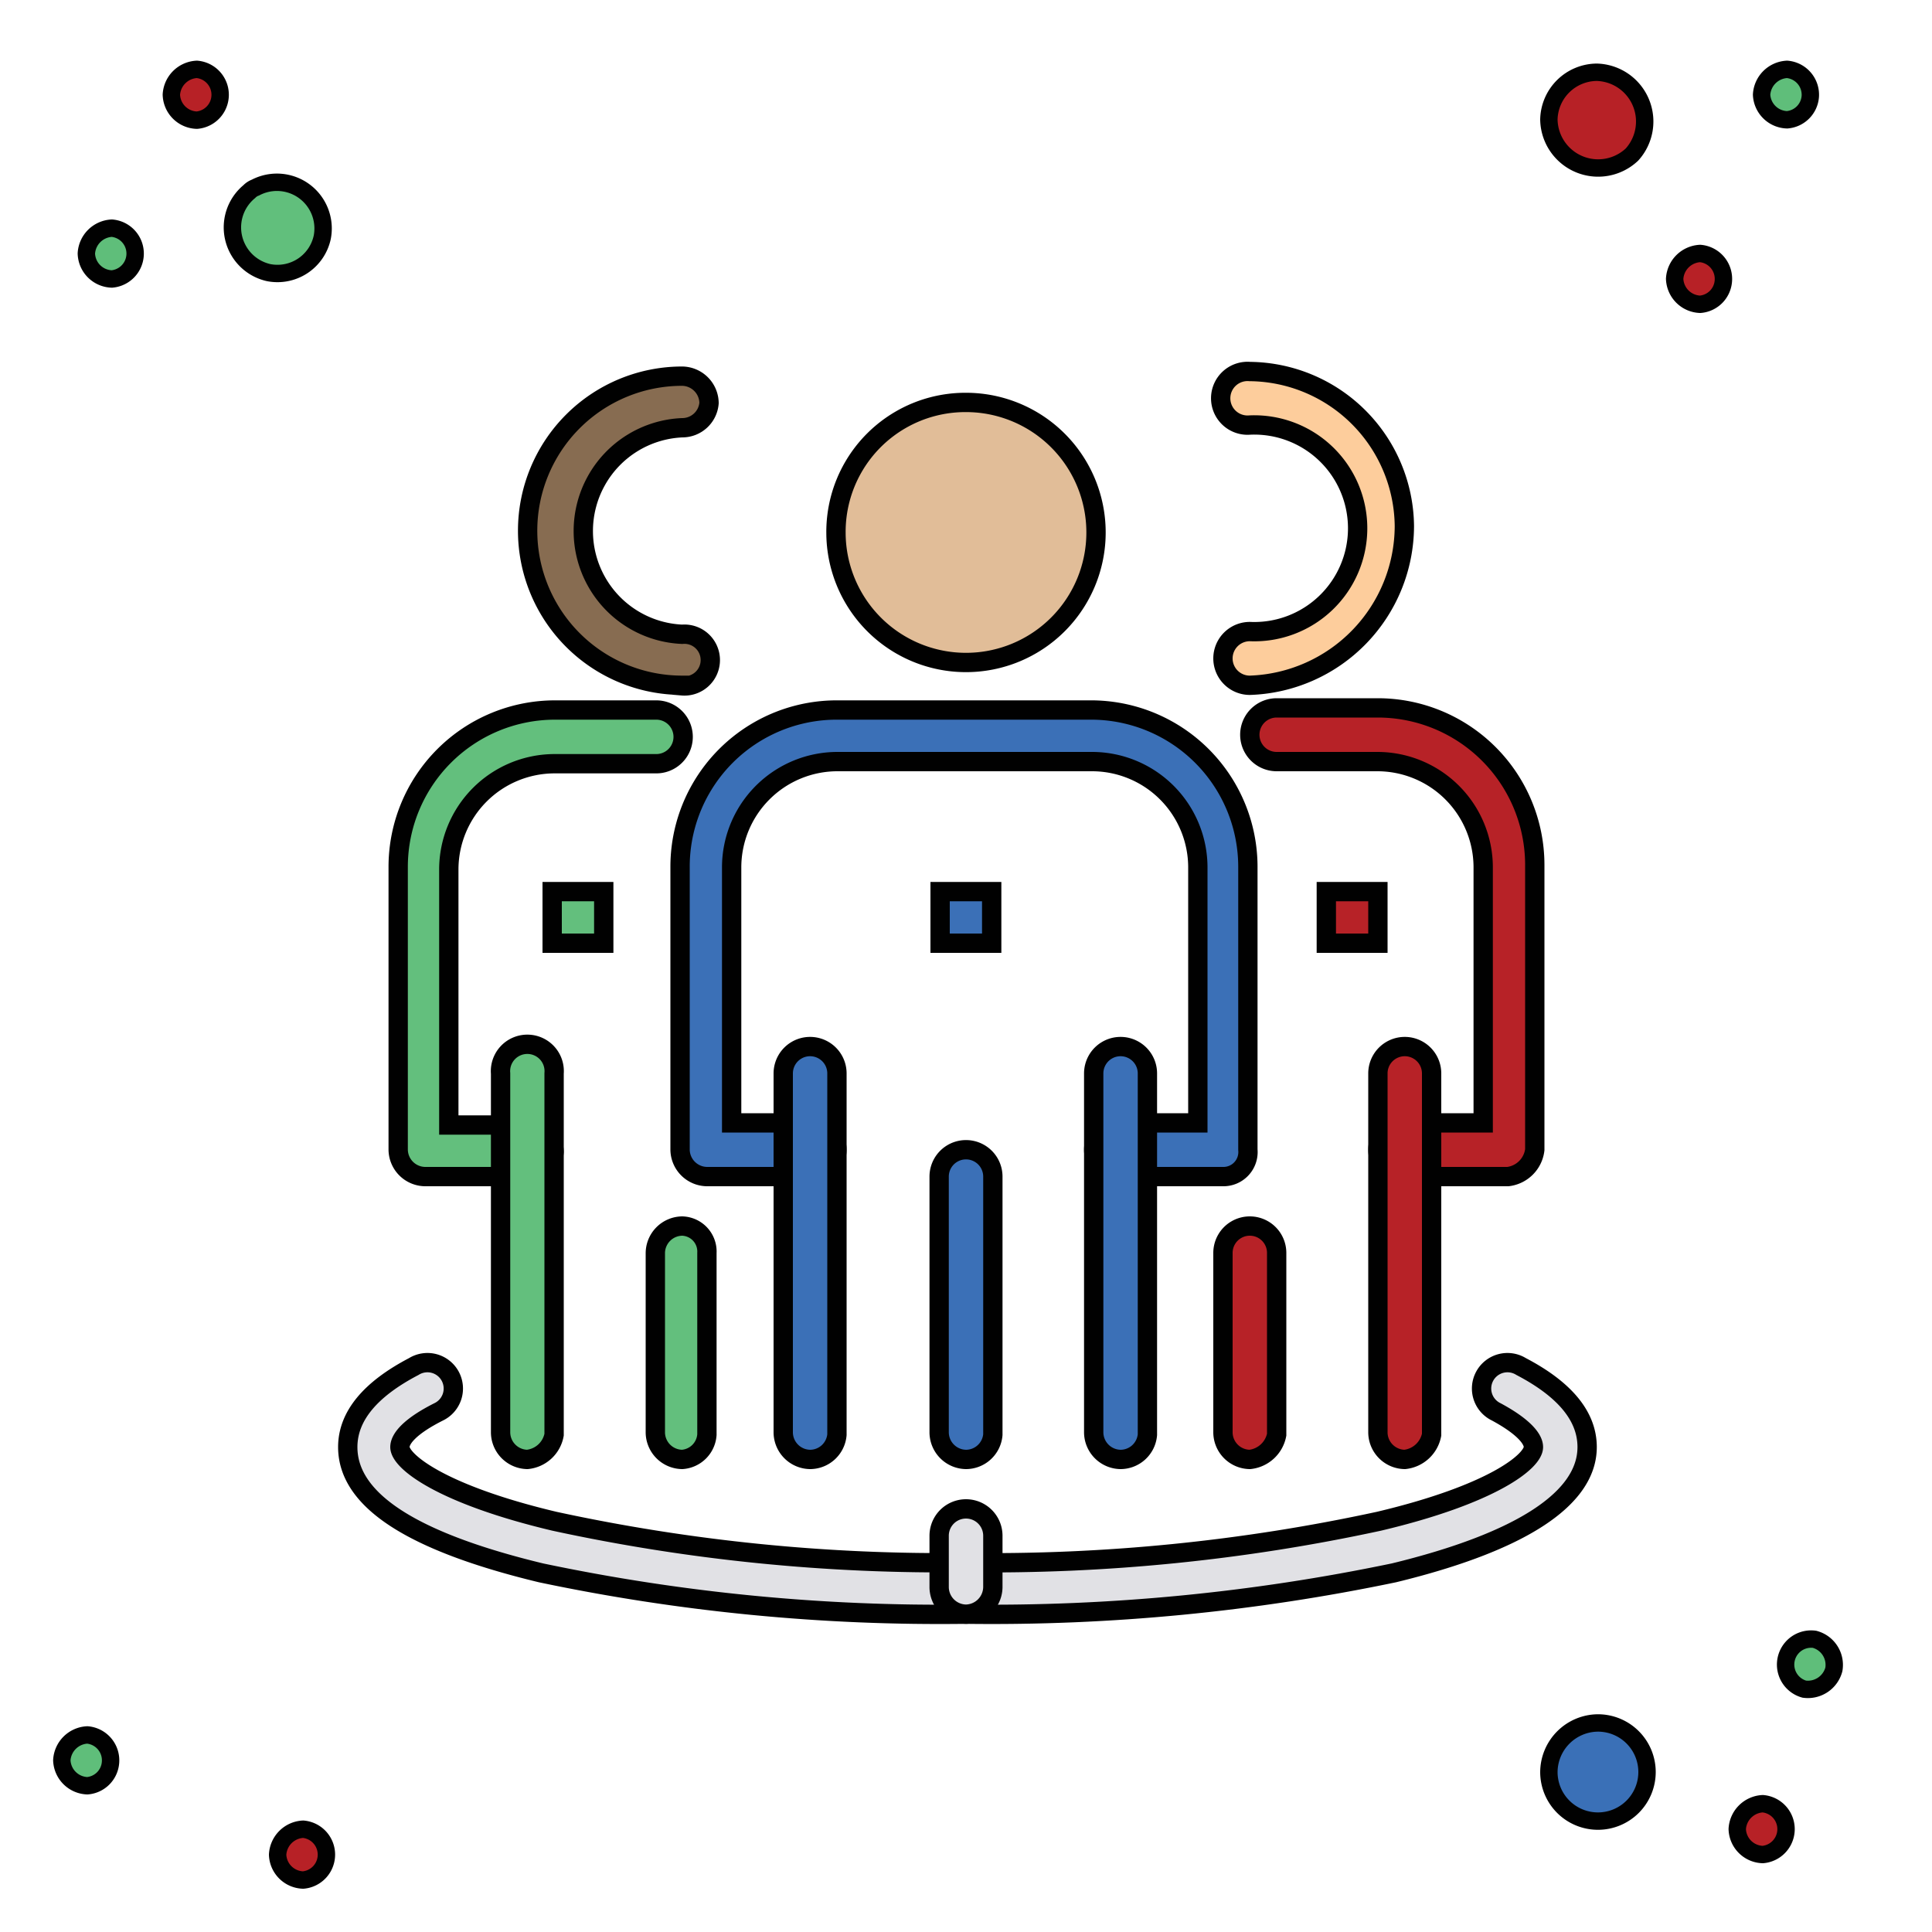 <?xml version="1.0" encoding="UTF-8"?>
<svg xmlns="http://www.w3.org/2000/svg" id="Layer_1" data-name="Layer 1" viewBox="0 0 100 100">
  <path d="M10.19,3.59a1.32,1.32,0,0,1,0,2.63A1.36,1.36,0,0,1,8.87,4.9,1.39,1.39,0,0,1,10.19,3.59Z" style="fill:#b72126;stroke:#010101;stroke-miterlimit:10;stroke-width:0.9px"></path>
  <path d="M13.9,14.11a2.4,2.4,0,0,1-1-4.19.85.85,0,0,1,.32-.21,2.39,2.39,0,0,1,3.46,2.57h0A2.37,2.37,0,0,1,13.9,14.11Z" style="fill:#61bf7c;stroke:#010101;stroke-miterlimit:10;stroke-width:0.9px"></path>
  <path d="M93.39,87.43a1.32,1.32,0,0,1,.53-2.58,1.37,1.37,0,0,1,1,1.56A1.39,1.39,0,0,1,93.39,87.43Z" style="fill:#5fbe7a;stroke:#010101;stroke-miterlimit:10;stroke-width:0.9px"></path>
  <path d="M82.71,89.18a2.54,2.54,0,1,1-2.54,2.54h0A2.56,2.56,0,0,1,82.71,89.18Z" style="fill:#3a70b7;stroke:#010101;stroke-miterlimit:10;stroke-width:0.9px"></path>
  <path d="M5.79,11.81a1.32,1.32,0,0,1,0,2.63,1.36,1.36,0,0,1-1.32-1.32A1.39,1.39,0,0,1,5.79,11.81Z" style="fill:#5fbe7a;stroke:#010101;stroke-miterlimit:10;stroke-width:0.9px"></path>
  <path d="M4.52,89.8a1.32,1.32,0,0,1,1.2,1.43,1.31,1.31,0,0,1-1.2,1.2A1.37,1.37,0,0,1,3.2,91.11,1.39,1.39,0,0,1,4.52,89.8Z" style="fill:#5fbe7a;stroke:#010101;stroke-miterlimit:10;stroke-width:0.9px"></path>
  <path d="M15.69,94.68a1.32,1.32,0,0,1,0,2.63A1.36,1.36,0,0,1,14.37,96,1.39,1.39,0,0,1,15.69,94.68Z" style="fill:#b72126;stroke:#010101;stroke-miterlimit:10;stroke-width:0.9px"></path>
  <path d="M88,13.12a1.32,1.32,0,0,1,1.2,1.43,1.31,1.31,0,0,1-1.2,1.2,1.37,1.37,0,0,1-1.32-1.32A1.39,1.39,0,0,1,88,13.12Z" style="fill:#b72126;stroke:#010101;stroke-miterlimit:10;stroke-width:0.9px"></path>
  <path d="M82.65,3.74A2.55,2.55,0,0,1,84.47,8a2.55,2.55,0,0,1-4.3-1.82h0A2.5,2.5,0,0,1,82.65,3.74Z" style="fill:#b72126;stroke:#010101;stroke-miterlimit:10;stroke-width:0.9px"></path>
  <path d="M92.5,3.59A1.32,1.32,0,0,1,93.7,5a1.31,1.31,0,0,1-1.2,1.2A1.36,1.36,0,0,1,91.18,4.9,1.39,1.39,0,0,1,92.5,3.59Z" style="fill:#5fbe7a;stroke:#010101;stroke-miterlimit:10;stroke-width:0.9px"></path>
  <path d="M91.24,93.36a1.32,1.32,0,0,1,0,2.63,1.36,1.36,0,0,1-1.32-1.32A1.39,1.39,0,0,1,91.24,93.36Z" style="fill:#b72126;stroke:#010101;stroke-miterlimit:10;stroke-width:0.9px"></path>
  <g id="_1394_Advertising_Audience_Focus_Group_Marketing" data-name="1394, Advertising, Audience, Focus, Group, Marketing">
    <path d="M50,20.83a6.73,6.73,0,1,1-6.73,6.73A6.7,6.7,0,0,1,50,20.83Z" style="fill:#e1bd98;stroke:#010101;stroke-miterlimit:10"></path>
    <rect x="68.65" y="46.15" width="2.67" height="2.67" style="fill:#b72227;stroke:#010101;stroke-miterlimit:10"></rect>
    <rect x="48.66" y="46.15" width="2.67" height="2.67" style="fill:#3b70b7;stroke:#010101;stroke-miterlimit:10"></rect>
    <rect x="28.58" y="46.15" width="2.67" height="2.67" style="fill:#63bf7d;stroke:#010101;stroke-miterlimit:10"></rect>
    <path d="M63.3,60.9H58a1.39,1.39,0,0,1,0-2.78H62V44.87a5.48,5.48,0,0,0-5.45-5.45H43.32a5.48,5.48,0,0,0-5.45,5.45V58.12h4.06a1.39,1.39,0,0,1,0,2.78H36.59a1.41,1.41,0,0,1-1.39-1.39V44.87a8.11,8.11,0,0,1,8.12-8.12H56.46a8.12,8.12,0,0,1,8.13,8.12V59.51A1.27,1.27,0,0,1,63.3,60.9Z" style="fill:#3b70b7;stroke:#010101;stroke-miterlimit:10"></path>
    <path d="M41.93,75.54a1.41,1.41,0,0,1-1.39-1.39V55.56a1.39,1.39,0,0,1,2.78,0v18.7A1.4,1.4,0,0,1,41.93,75.54Z" style="fill:#3b70b7;stroke:#010101;stroke-miterlimit:10"></path>
    <path d="M58,75.54a1.41,1.41,0,0,1-1.39-1.39V55.56a1.39,1.39,0,0,1,2.78,0v18.7A1.4,1.4,0,0,1,58,75.54Z" style="fill:#3b70b7;stroke:#010101;stroke-miterlimit:10"></path>
    <path d="M50,75.54a1.41,1.41,0,0,1-1.39-1.39V60.9a1.39,1.39,0,1,1,2.78,0V74.26A1.4,1.4,0,0,1,50,75.54Z" style="fill:#3b70b7;stroke:#010101;stroke-miterlimit:10"></path>
    <path d="M78.05,60.9H72.71a1.39,1.39,0,1,1,0-2.78h4.06V44.87a5.48,5.48,0,0,0-5.45-5.45H66.08a1.39,1.39,0,1,1,0-2.78h5.24a8.13,8.13,0,0,1,8.12,8.12V59.51A1.59,1.59,0,0,1,78.05,60.9Z" style="fill:#b72227;stroke:#010101;stroke-miterlimit:10"></path>
    <path d="M72.71,75.54a1.41,1.41,0,0,1-1.39-1.39V55.56a1.39,1.39,0,0,1,2.78,0v18.7A1.59,1.59,0,0,1,72.71,75.54Z" style="fill:#b72227;stroke:#010101;stroke-miterlimit:10"></path>
    <path d="M64.69,75.54a1.41,1.41,0,0,1-1.39-1.39v-9.3a1.39,1.39,0,0,1,2.78,0v9.41A1.59,1.59,0,0,1,64.69,75.54Z" style="fill:#b72227;stroke:#010101;stroke-miterlimit:10"></path>
    <path d="M64.69,35.47a1.39,1.39,0,0,1,0-2.78,5.35,5.35,0,1,0,0-10.69,1.39,1.39,0,1,1,0-2.77,8.08,8.08,0,0,1,8,8A8.27,8.27,0,0,1,64.69,35.47Z" style="fill:#fdcd9c;stroke:#010101;stroke-miterlimit:10"></path>
    <path d="M27.29,60.9H22a1.41,1.41,0,0,1-1.39-1.39V44.87a8.12,8.12,0,0,1,8.12-8.12h5.24a1.39,1.39,0,0,1,0,2.78H28.68A5.48,5.48,0,0,0,23.23,45V58.23h4.06a1.41,1.41,0,0,1,1.39,1.39A1.39,1.39,0,0,1,27.29,60.9Z" style="fill:#63bf7d;stroke:#010101;stroke-miterlimit:10"></path>
    <path d="M27.29,75.54a1.41,1.41,0,0,1-1.38-1.39V55.56a1.39,1.39,0,1,1,2.77,0v18.7A1.57,1.57,0,0,1,27.29,75.54Z" style="fill:#63bf7d;stroke:#010101;stroke-miterlimit:10"></path>
    <path d="M35.31,75.54a1.41,1.41,0,0,1-1.39-1.39v-9.3a1.41,1.41,0,0,1,1.39-1.39,1.32,1.32,0,0,1,1.28,1.39v9.41A1.38,1.38,0,0,1,35.31,75.54Z" style="fill:#63bf7d;stroke:#010101;stroke-miterlimit:10"></path>
    <path d="M35.31,35.47a8,8,0,1,1,0-16,1.41,1.41,0,0,1,1.39,1.39,1.39,1.39,0,0,1-1.39,1.28,5.35,5.35,0,0,0,0,10.69,1.34,1.34,0,1,1,0,2.67Z" style="fill:#876c51;stroke:#010101;stroke-miterlimit:10"></path>
    <path d="M50,83.55a100.15,100.15,0,0,1-22-2.14c-6.63-1.6-10-3.74-10-6.51,0-1.61,1.18-3,3.42-4.17a1.34,1.34,0,1,1,1.28,2.35c-1.49.75-2,1.39-2,1.82,0,.74,2.14,2.45,8,3.84A94.75,94.75,0,0,0,50,80.88a94.88,94.88,0,0,0,21.37-2.14c5.87-1.39,8-3.1,8-3.84,0-.43-.53-1.07-1.92-1.82a1.34,1.34,0,1,1,1.28-2.35c2.24,1.17,3.42,2.56,3.42,4.17,0,2.67-3.42,4.91-10,6.51A101.9,101.9,0,0,1,50,83.55Z" style="fill:#e1e1e5;stroke:#010101;stroke-miterlimit:10"></path>
    <path d="M50,83.55a1.41,1.41,0,0,1-1.39-1.39V79.49a1.39,1.39,0,0,1,2.78,0v2.67A1.42,1.42,0,0,1,50,83.55Z" style="fill:#e1e1e5;stroke:#010101;stroke-miterlimit:10"></path>
  </g>
</svg>
